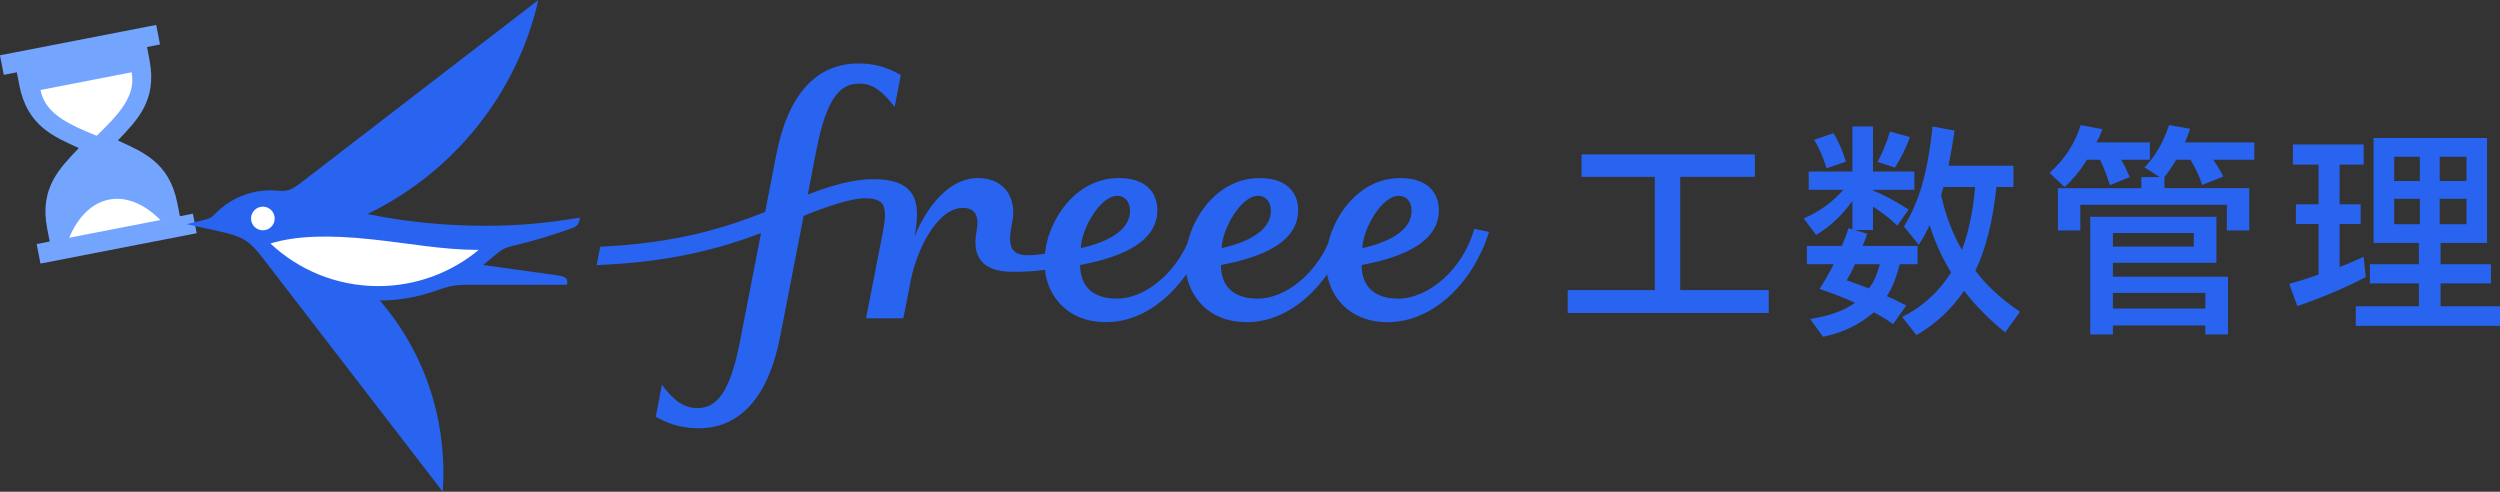 <?xml version="1.0" encoding="UTF-8"?><svg id="b" xmlns="http://www.w3.org/2000/svg" viewBox="0 0 305.045 60"><rect x="0" y="0" width="305.045" height="60" fill="#333333" stroke="none"/><g id="c"><path d="m18.244,7.322l-.309-1.588,1.588-.309-.463-2.383-1.588.309h0S1.588,6.439,1.588,6.439h0s-1.588.309-1.588.309l.463,2.383,1.588-.309.309,1.588c.974,5.009,4.259,6.271,7.257,7.655-2.261,2.407-4.835,4.808-3.861,9.816l.309,1.588-1.588.309.463,2.383,19.06-3.705-.463-2.383-1.588.309-.309-1.588c-.974-5.009-4.259-6.271-7.257-7.655,2.261-2.407,4.835-4.808,3.861-9.816Z" style="fill:#73a5ff;"/><path d="m10.6,16.066l1.198.501.923-.914c2.35-2.325,3.817-4.377,3.34-6.834l-11.118,2.161c.478,2.457,2.607,3.81,5.657,5.085Z" style="fill:#fff;"/><path d="m13.312,24.352c-1.985.386-3.739,1.963-4.865,4.654l11.118-2.161c-2.051-2.074-4.268-2.879-6.254-2.493Z" style="fill:#fff;"/><path d="m59.048,27.543c-4.868,0-9.621-.492-14.212-1.43,10.41-5.02,18.219-14.581,20.855-26.113l-29.107,22.401c-1.627,1.253-2.055.824-3.601.824-2.459,0-4.784.981-6.451,2.596-.643.623-.726.796-1.72,1.037l-2.034.494,3.872.85c3.088.678,3.791,1.182,5.491,3.388l21.884,28.41c.562-8.363-1.957-16.677-7.673-23.329,2.407-.016,4.627-.438,6.77-1.177,1.778-.614,2.225-.747,4.467-.747h11.599c.156-.777-.137-1.008-1.281-1.168l-8.972-1.248c.398-.283.944-.773,1.356-1.111.889-.732,1.135-.953,2.458-1.267,2.509-.595,4.478-1.208,7.003-2.092.977-.342.823-.701,1.026-1.305-4.454.702-7.345.988-11.73.988Z" style="fill:#2864f0;"/><path d="m32.075,28.102c-.797,0-1.443-.646-1.443-1.443s.646-1.443,1.443-1.443,1.443.646,1.443,1.443-.646,1.443-1.443,1.443Z" style="fill:#fff;"/><path d="m46.146,34.908c-5.086,0-9.712-1.974-13.152-5.197,3.088-.946,7.055-1.068,12.264-.517,4.785.506,8.677,1.29,13.151,1.3-3.329,2.757-7.603,4.415-12.263,4.415Z" style="fill:#fff;"/><path d="m179.887,27.912c-1.366,4.991-5.657,8.527-9.261,8.527-3.844,0-4.481-2.496-4.481-4.1,3.728-.708,9.423-2.273,9.423-6.686,0-2.024-1.259-3.924-4.703-3.924-4.916,0-7.995,4.368-8.814,8-1.719,3.836-5.273,6.71-8.595,6.71-3.844,0-4.481-2.496-4.481-4.1,3.728-.708,9.424-2.273,9.424-6.686,0-2.024-1.259-3.924-4.704-3.924-4.912,0-7.99,4.363-8.812,7.993v-.017c-1.714,3.848-5.279,6.733-8.608,6.733-3.843,0-4.481-2.496-4.481-4.1,3.728-.708,9.424-2.273,9.424-6.686,0-2.024-1.259-3.924-4.704-3.924-5.49,0-8.698,5.452-9.014,9.237-.763.116-1.488.18-2.112.18-2.593,0-2.278-1.978-1.871-4.069.585-3.007-1.034-5.348-4.178-5.348-3.598,0-6.254,3.557-7.733,7.074h-.01c.836-4.301.114-6.94-5.06-6.94-2.368,0-5.065.743-7.975,1.885.005.006,1.053-5.429,1.053-5.429,1.304-6.705,3.062-8.117,5.253-8.117,1.736,0,2.89,1.037,4.294,2.852l.755-3.899c-1.727-1.009-3.392-1.413-5.146-1.413-5.172,0-8.618,3.761-10.054,11.144l-1.353,6.975c-4.714,1.871-10.703,3.813-20.127,4.242l-.437,2.245c9.226-.359,15.298-2.106,20.061-3.909,0,0-2.573,13.235-2.573,13.236-1.261,6.487-2.959,8.123-5.228,8.123-2.111,0-3.379-1.679-4.294-2.852-.127.655-.755,3.899-.755,3.899,1.156.648,2.736,1.413,5.255,1.413,4.764,0,8.425-3.458,9.919-11.143l2.872-14.772c2.889-1.191,5.908-2.145,7.418-2.145,2.435,0,2.882.826,2.249,4.124l-2.054,10.521h4.552s.925-4.695.925-4.695c.701-3.603,3.18-8.783,6.368-8.783,1.606,0,1.955,1.224,1.655,2.768-.779,4.009,1.598,5.033,4.399,5.033,1.069,0,2.368-.015,3.946-.241.171,2.429,2.121,6.385,7.471,6.385,4.01,0,7.437-2.559,9.777-5.847.4,2.432,2.434,5.847,7.405,5.847,4.004,0,7.428-2.553,9.768-5.835.404,2.431,2.439,5.835,7.402,5.835,5.619,0,10.47-4.946,12.353-11.015l-1.801-.381Zm-9.214-4.018c.757,0,1.558.494,1.558,1.879,0,2.593-3.373,3.924-5.989,4.504,0-2.199,2.305-6.383,4.431-6.383Zm-17.17,0c.758,0,1.558.494,1.558,1.879,0,2.593-3.373,3.924-5.989,4.504,0-2.199,2.305-6.383,4.431-6.383Zm-17.182,0c.758,0,1.559.494,1.559,1.879,0,2.593-3.374,3.924-5.989,4.504,0-2.199,2.306-6.383,4.431-6.383Z" style="fill:#2864f0;"/><path d="m191.287,35.395h10.631v-13.817h-8.939v-2.736h21.149v2.736h-9.108v13.817h10.8v2.791h-24.533v-2.791Z" style="fill:#2864f0;"/><path d="m231.81,32.237c-.423,1.607-.93,2.933-1.579,3.891.818.367,1.156.536,2.171,1.044l.197.113-1.607,2.256c-.818-.564-1.213-.817-2.341-1.438-1.777,1.523-3.75,2.481-6.204,2.989l-1.579-2.171c2.256-.338,4.173-1.015,5.471-1.973-1.325-.621-2.595-1.1-4.315-1.692.677-1.072,1.156-1.917,1.72-3.017h-3.271v-2.228h4.258c.282-.649.592-1.41.818-2.171l.48.141v-3.469c-1.297,1.805-2.735,3.158-4.427,4.146l-1.523-2.002c1.861-.79,3.497-1.974,4.85-3.497h-4.23v-2.227h5.329v-5.499h2.51v5.499h5.048v2.227h-5.048v.085c1.438.592,2.792,1.297,4.343,2.34l-1.382,1.946c-.818-.818-1.692-1.495-2.961-2.312v2.848h-2.228l1.523.451c-.197.621-.338.959-.564,1.495h6.711v2.228h-2.171Zm-8.093-15.988c.564.902,1.072,2.03,1.523,3.468l-2.369.818c-.338-1.184-.931-2.538-1.523-3.468l2.369-.818Zm2.623,15.988c-.451,1.015-.649,1.354-1.015,1.974l.197.056c1.41.507,1.579.564,2.51.93.564-.677.987-1.664,1.354-2.961h-3.045Zm6.711-15.509c-.423,1.212-1.156,2.679-1.833,3.722l-2.115-.705c.621-1.156,1.128-2.368,1.494-3.694l2.453.677Zm10.546,6.091c-.395,3.976-1.297,7.642-2.566,10.208,1.297,1.748,3.13,3.441,5.442,5.019l-1.805,2.51c-1.777-1.41-3.609-3.243-5.019-5.076-1.495,2.228-3.497,4.089-5.809,5.414l-1.748-2.228c2.481-1.212,4.568-3.13,5.978-5.442-1.072-1.692-1.889-3.496-2.623-5.752-.451.959-.818,1.635-1.325,2.396l-1.805-2.228c1.889-3.073,2.876-6.513,3.497-12.21l2.679.507c-.197,1.41-.338,2.2-.733,4.287h7.924v2.594h-2.087Zm-6.739.987c.507,2.397,1.382,4.681,2.538,6.683.846-2.256,1.325-4.653,1.608-7.67h-3.863l-.282.987Z" style="fill:#2864f0;"/><path d="m258.826,19.491c.451.79.677,1.269,1.043,2.115l-2.425.987c-.479-1.466-.733-2.143-1.213-3.102h-1.579c-.789,1.269-1.72,2.425-2.735,3.328l-1.833-1.72c1.777-1.579,3.102-3.581,3.807-5.837l2.65.507c-.31.789-.451,1.1-.733,1.607h6.514v2.115h-3.496Zm-7.726,3.469h10.179v-1.354h2.228l-1.833-1.185c1.297-1.325,2.312-3.073,2.989-5.16l2.566.451-.028.113c-.197.564-.338.959-.592,1.551h8.46v2.115h-5.019c.536.762.846,1.269,1.241,2.058l-2.594,1.015c-.254-.902-.705-1.833-1.41-3.074h-1.748c-.508.846-.959,1.495-1.438,2.115v1.354h10.349v5.16h-2.735v-3.129h-17.878v3.129h-2.735v-5.16Zm3.948,3.496h15.396v5.612h-12.633v1.692h14.043v7.049h-2.764v-1.1h-11.279v1.1h-2.763v-14.353Zm12.633,3.637v-1.663h-9.87v1.663h9.87Zm1.41,7.557v-1.918h-11.279v1.918h11.279Z" style="fill:#2864f0;"/><path d="m285.475,32.575c1.044-.395,2.2-.902,2.933-1.24l.254,2.481c-2.425,1.269-5.555,2.594-8.347,3.524l-.987-2.707c1.241-.338,2.143-.62,3.581-1.128v-6.175h-2.764v-2.397h2.764v-4.85h-3.13v-2.453h8.629v2.453h-2.933v4.85h2.566v2.397h-2.566v5.245Zm1.974,4.794h7.698v-2.792h-5.978v-2.34h5.978v-2.595h-5.527v-12.802h13.845v12.802h-5.668v2.595h6.147v2.34h-6.147v2.792h7.247v2.396h-17.596v-2.396Zm7.811-15.284v-2.961h-3.13v2.961h3.13Zm0,5.273v-3.102h-3.13v3.102h3.13Zm5.696-5.273v-2.961h-3.271v2.961h3.271Zm0,5.273v-3.102h-3.271v3.102h3.271Z" style="fill:#2864f0;"/></g></svg>